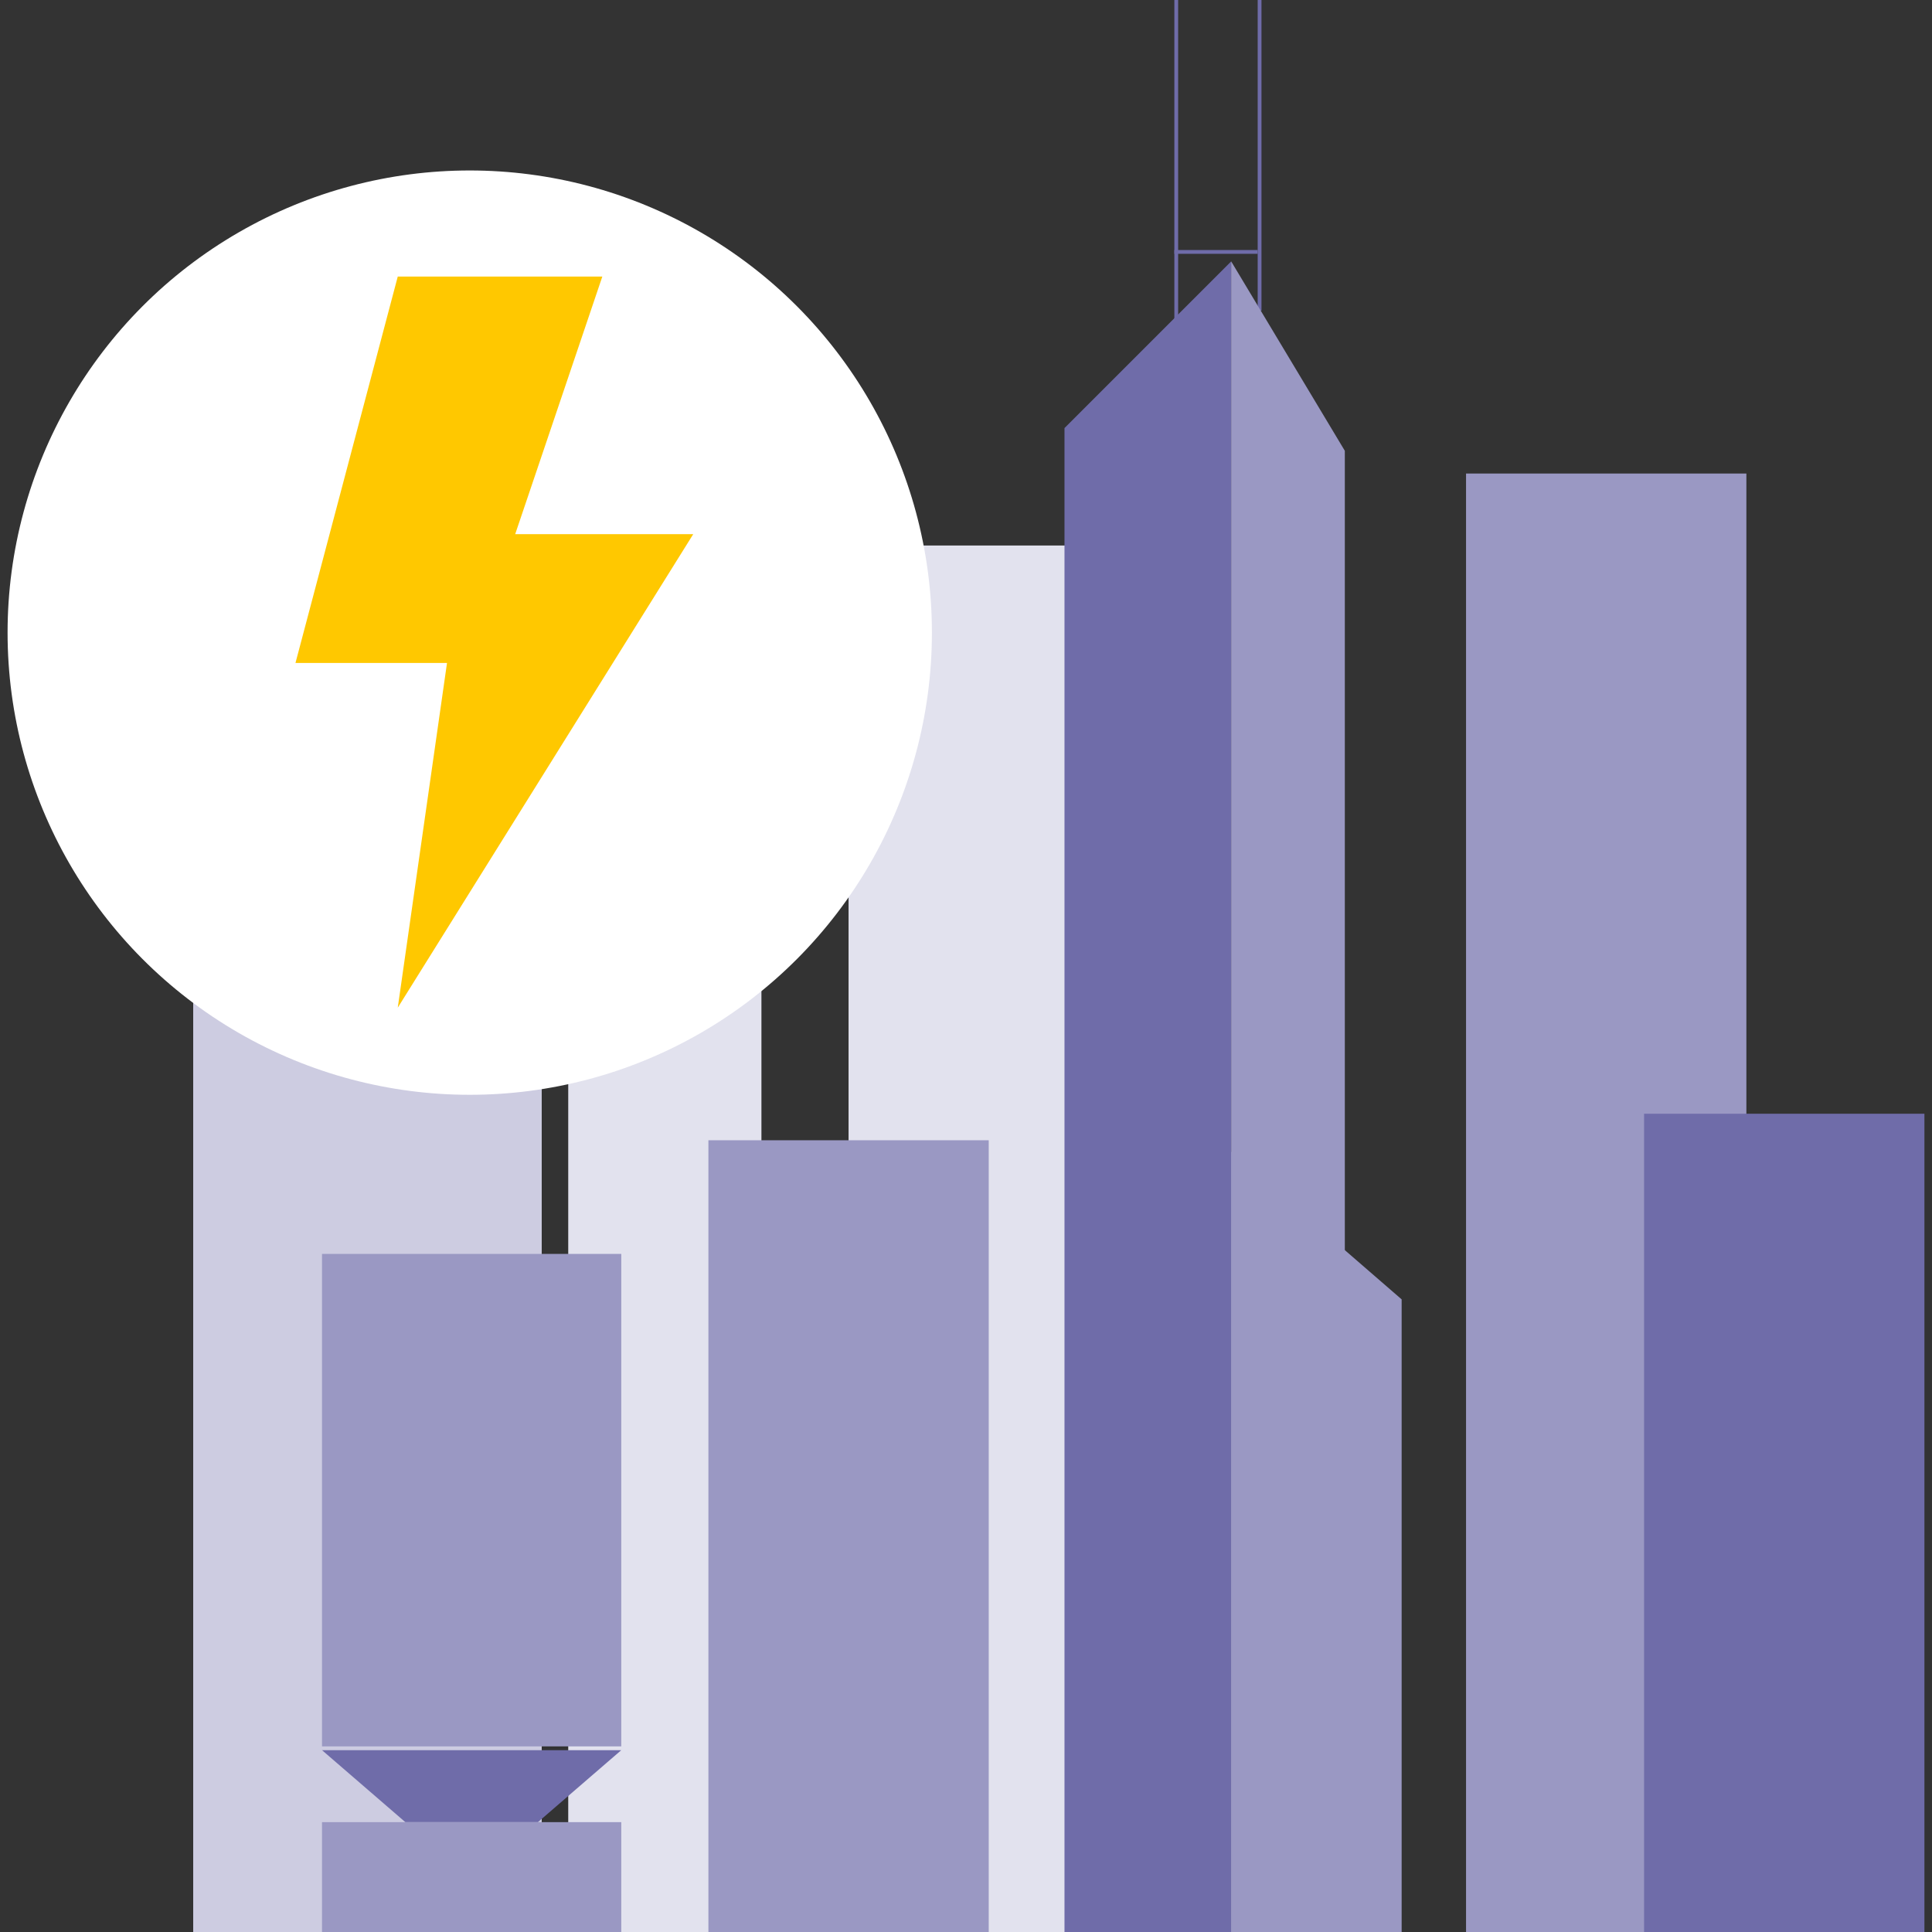 <?xml version="1.0" encoding="utf-8"?>
<!-- Generator: Adobe Illustrator 27.9.0, SVG Export Plug-In . SVG Version: 6.00 Build 0)  -->
<svg version="1.1" id="TXT" xmlns="http://www.w3.org/2000/svg" xmlns:xlink="http://www.w3.org/1999/xlink" x="0px" y="0px"
	 viewBox="0 0 51 51" style="enable-background:new 0 0 51 51;" xml:space="preserve">
<rect x="0" y="0" width="51" height="51" fill="#333333" stroke="none"/>
<style type="text/css">
	.st0{fill:#E2E2EE;}
	.st1{fill:#CDCCE1;}
	.st2{fill:#6F6CA9;}
	.st3{fill:#9A98C3;}
	.st4{fill:#FFFFFF;}
	.st5{fill-rule:evenodd;clip-rule:evenodd;fill:#FFC800;}
</style>
<g>
	<rect x="22.4" y="14.4" class="st0" width="9.4" height="36.6"/>
	<rect x="6.4" y="6.8" class="st0" width="5.1" height="44.2"/>
	<rect x="15" y="17.6" class="st0" width="5.1" height="33.4"/>
	<rect x="5.1" y="15.6" class="st1" width="9.2" height="35.4"/>
	<rect x="31" y="0" class="st2" width="0.1" height="8.5"/>
	<rect x="33.2" y="0" class="st2" width="0.1" height="8.2"/>
	<rect x="31" y="6.6" class="st2" width="2.2" height="0.1"/>
	<polygon class="st2" points="28.1,51 32.5,51 32.5,6.9 28.1,11.3 	"/>
	<polygon class="st3" points="35.5,51 32.5,51 32.5,6.9 35.5,11.9 	"/>
	<polygon class="st3" points="32.5,30.4 37,34.3 37,51 32.5,51 	"/>
	<rect x="38.7" y="12.5" class="st3" width="7.4" height="38.5"/>
	<rect x="43.4" y="29.4" class="st2" width="7.4" height="21.6"/>
	<rect x="18.7" y="30.1" class="st3" width="7.4" height="21"/>
	<rect x="8.5" y="33.1" class="st3" width="7.9" height="13"/>
	<polygon class="st2" points="14.2,48.1 10.7,48.1 8.5,46.2 16.4,46.2 	"/>
	<rect x="8.5" y="48.1" class="st3" width="7.9" height="3"/>
</g>
<g>
	<circle class="st4" cx="12.4" cy="16.7" r="12.2"/>
	<polygon class="st5" points="15.9,7.3 10.5,7.3 7.8,17.5 11.8,17.5 10.5,26.6 18.3,14.1 13.6,14.1 	"/>
</g>
</svg>
